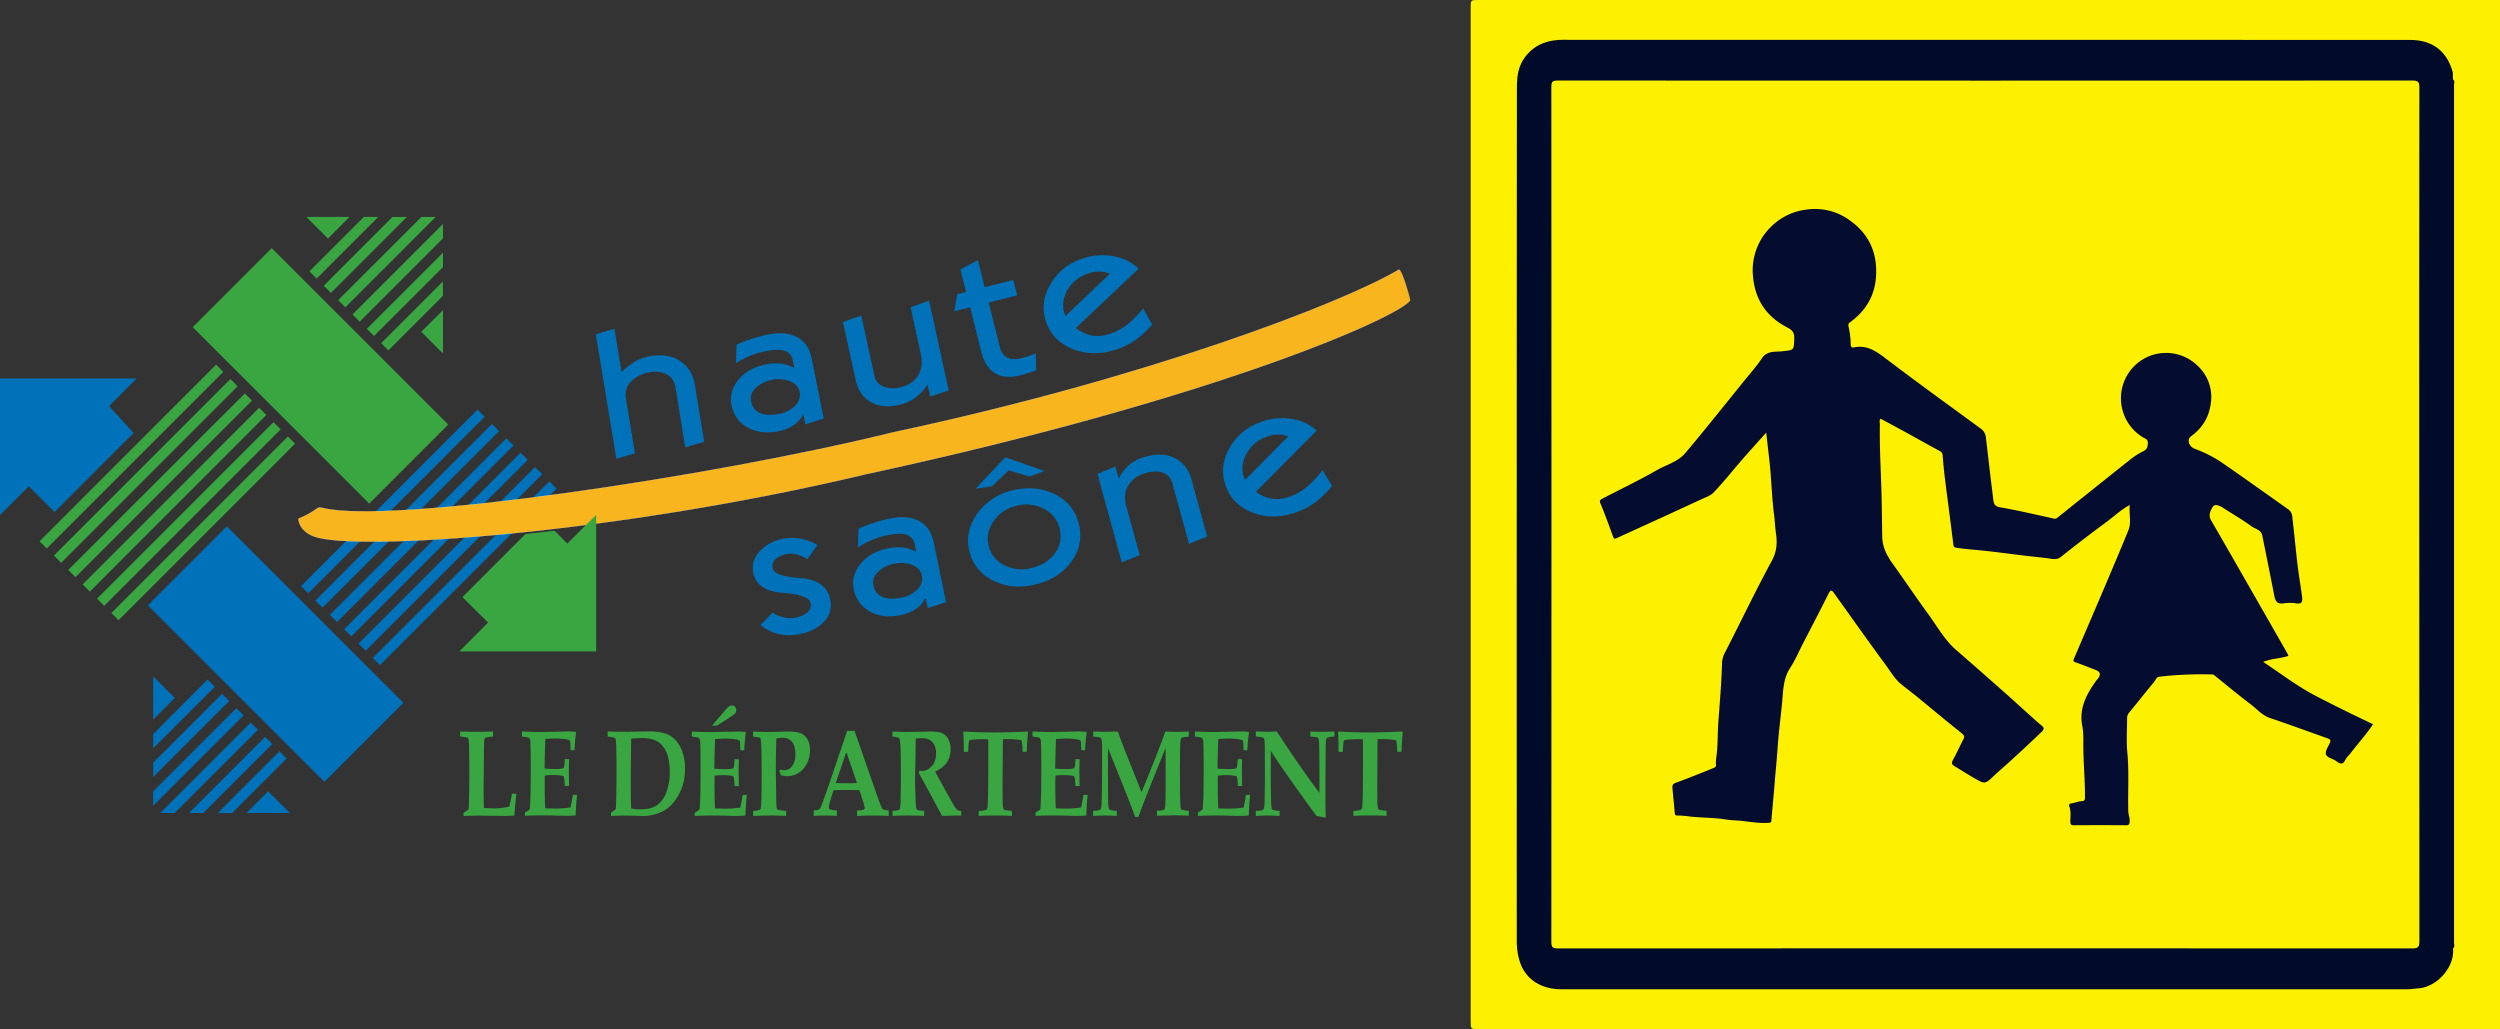 <svg id="Calque_1" data-name="Calque 1" xmlns="http://www.w3.org/2000/svg" viewBox="0 0 1553.79 639.6"><rect x="0" y="0" width="1553.79" height="639.6" fill="#333333" stroke="none"/><defs><style>.cls-1{fill:#fdf100;}.cls-2{fill:#000b29;}.cls-3{fill:#040b2a;}.cls-4{fill:#040c30;}.cls-5{fill:#39a642;}.cls-6{fill:#0072ba;}.cls-7{fill:#f9b51d;}.cls-8{fill:none;stroke:#fff;stroke-width:0.11px;}</style></defs><path class="cls-1" d="M1553.79,639.6H919.06c-5,0-5,0-5-4.92V4.91c0-4.91,0-4.91,5-4.91h634.73Z" transform="translate(0 0)"/><path class="cls-2" d="M1524.57,589.44c1.3,11.3-9.81,24.1-21.63,24.84-2.15.13-4.38.56-6.58.56h-526c-12.38,0-23.18-6.13-26.37-19.26a41.92,41.92,0,0,1-1.29-9.78q-.09-264.85.07-529.71c0-6.54.19-13.3,4.23-19.37,4.15-6.27,9.68-9.68,16.78-11.26a48.57,48.57,0,0,1,10.7-.7q261.7,0,523.4.06c12.88,0,22.41,6,26.37,19.42.52,1.75.11,3.46.35,5.18.63,1.31.32,2.71.32,4.06V585.39C1524.91,586.73,1525.2,588.13,1524.57,589.44Z" transform="translate(0 0)"/><path class="cls-3" d="M1524.57,589.44v-540c1.35.91.67,2.29.67,3.42q.06,266.6,0,533.19C1525.24,587.15,1525.91,588.53,1524.57,589.44Z" transform="translate(0 0)"/><path class="cls-1" d="M1503.61,320.08q0,132.53.09,265c0,3.7-1,4.38-4.48,4.38q-265.47-.13-530.93,0c-3.19,0-4.1-.61-4.1-4q.15-265.8,0-531.6c0-3.21.87-3.8,3.9-3.8q265.65.12,531.3,0c3.3,0,4.3.67,4.29,4.18Q1503.53,187.21,1503.61,320.08Z" transform="translate(0 0)"/><path class="cls-3" d="M1523.61,54.89V587.07h-.38V54.93Z" transform="translate(0 0)"/><path class="cls-4" d="M1097.74,268.87c-6.5,7.32-12.61,13.94-18.4,20.81-4.68,5.56-9.29,11.16-14.31,16.42-1.91,2-4.56,2.8-7,3.92-12.85,6-25.76,11.88-38.66,17.78-4.84,2.22-9.7,4.4-14.53,6.63-1.21.56-1.79.53-2.32-.95-2.5-6.93-5-13.86-7.85-20.67-.83-2,.28-2.38,1.44-3,11.21-5.82,22.63-11.28,33.57-17.56,6-3.44,13.1-5.15,17.78-10.67,6.1-7.21,12.06-14.54,18-21.87s12-14.86,18-22.3c3.9-4.87,8.12-9.53,11.57-14.7,3.27-4.91,8.27-3.9,12.62-4.38,7.38-.82,7.24-.44,7.5-7.76.13-3.6-.88-5.28-4.34-7.06-12.92-6.65-20.16-17.3-21.33-32.14a37.66,37.66,0,0,1,10.64-29.83,37.26,37.26,0,0,1,22.37-11.23,36.46,36.46,0,0,1,27.55,6.93c10,7.17,15.53,17,16,29.47.6,14.12-4.76,25.27-16.16,33.55a2.21,2.21,0,0,0-1,2.56,56,56,0,0,1,1.36,10.87c.11,1.41.16,2.6,2,2.22,8.31-1.72,14.12,2.6,20.33,7.32,19.4,14.75,39.18,29,58.82,43.4a7.4,7.4,0,0,1,2.88,5.31c1.32,10.83,2.45,21.67,3.87,32.48.27,2.07.47,4.14.74,6.2.3,2.25.64,4.05,4,4.64,11.35,1.94,22.56,4.65,33.82,7.09,1.15.25,1.8-.42,2.6-1.06q22.35-17.91,44.76-35.73a44.63,44.63,0,0,1,8-5.1c2.29-1.11,2.74-2.55,2.86-4.9.13-2.58-1.58-2.88-3.11-3.79a28.37,28.37,0,0,1-6.74-42.74,28,28,0,0,1,39.49-2.88c.48.41.94.84,1.39,1.28A26.34,26.34,0,0,1,1374,251c-1.22,8.8-5.44,15.16-12.33,20.26-2.65,2-1.2,6.3,2.37,7.67a78.29,78.29,0,0,1,16.55,8.33c14,9.67,27.86,19.61,41.78,29.42a6.34,6.34,0,0,1,2.36,4.77c1.11,9.51,2,19,3.09,28.54.83,6.91,2,13.78,2.93,20.68.35,2.62.38,5-3.63,4.33a25.83,25.83,0,0,0-7.85,0c-3.64.54-5-1.06-5.68-4.35-2.45-12.63-5-25.25-7.56-37.87-.73-3.59-4.43-4-6.74-5.7-5.65-4.18-11.81-7.65-17.71-11.5-2.1-1.37-5.06-2.59-6.25-.64-1.33,2.15-3,5.08-1.2,8.28,9.19,15.85,18.26,31.77,27.37,47.67q9.95,17.37,19.88,34.74c.36.64.62,1.33.93,2-5,1.75-10.32,1.55-15.72,3.76,11.09,7.3,21.38,15.31,33.09,21.34,11.56,6,23.2,11.69,35.19,17.36-4.15,6.36-9.29,11.84-13.76,17.82-1.1,1.47-2.66,2.69-3.42,4.31-1.65,3.48-3.44,2.46-5.74.77-2.1-1.55-5.77-2-6.37-4.25-.53-2,1.44-4.68,2.47-7,.73-1.6.14-2.3-1.3-2.8-12-4.24-23.87-8.65-35.91-12.68-4.89-1.64-8-5.5-11.83-8.4-7.71-5.82-15.17-12-22.67-18.09-1-.86-2.09-.59-3.16-.62a227.71,227.71,0,0,0-30.78,1.39c-2.37.25-2.58,2.13-3.57,3.3-5.28,6.27-10.3,12.76-15.54,19.06a5.22,5.22,0,0,0-1.26,3.68c0,7-.52,14,.14,21,1.16,12.2.28,24.39.59,36.58.06,2.24,1.09,4.28.86,6.58-.16,1.53-.41,2.17-2.11,2.16q-16.3-.11-32.62,0c-1.63,0-2.11-.48-2.13-2.12-.06-3.19.56-6.42-.65-9.57-.39-1,0-1.75,1.46-1.93,2-.25,4-1.22,6-1.32s2.25-.64,2.26-2.38c.1-10.7-1-21.37-1-32.07,0-4,.15-8.23-.63-12.19-2.21-11.2,2.66-20,8.81-28.51.29-.4.67-.74,1-1.14,1.86-2.59,1.23-4.3-1.75-5.38-4.09-1.49-8.09-3.24-12.21-4.6-1.9-.62-1.35-1.6-.9-2.66,5.79-13.57,11.65-27.12,17.42-40.7,5.49-12.93,11-25.82,16.29-38.85,1.93-4.81.29-10,.82-15.64-5.54,3-9.64,7-14.17,10.35-9.61,7.12-19.15,14.34-28.48,21.83-2.94,2.36-5.92,1.25-8.61.91-5.83-.72-11.68-1.26-17.5-2-8-1-16-2.08-24.08-2.87-4.89-.48-9.77-.84-14.63-1.58-1.5-.23-2-.44-2.18-2.09-1.64-13.48-3.47-26.93-5.16-40.4-.63-5-1.1-10-1.49-15a3,3,0,0,0-1.93-2.75c-6.74-3.62-13.39-7.39-20.09-11.07-5.43-3-10.89-5.89-16.44-8.89-1.19.86-.52,2.21-.54,3.32-.29,14.33.62,28.63,1,42.94.22,8.94.31,17.89.45,26.83.11,6.41,2.66,11.65,6.3,16.71,7.53,10.46,14.7,21.19,22.31,31.6,5.55,7.59,10.09,16,17.34,22.28q15.48,13.47,30.83,27.09c5.37,4.75,10.63,9.62,16,14.41,2,1.82,4,3.65,6.12,5.35,1.69,1.37,2,2.34.17,4.07-9.43,9-18.92,17.83-28.72,26.39-.28.25-.53.53-.8.79-5.66,5.36-5.69,5.41-12.3,1.59-4.19-2.43-8.27-5-12.43-7.55-1.65-1-1.85-2-.85-3.79,2.3-4.14,4.22-8.49,6.4-12.71.86-1.66.82-2.46-.92-3.83-9-7.14-17.86-14.59-26.78-21.9-3.4-2.78-6.9-5.45-10.36-8.17-4.44-3.5-7.17-8.43-10.43-12.84-10.85-14.68-21.35-29.61-32-44.45-1.24-1.73-2-1.89-3.12.36-5.27,10.54-10.74,21-16.15,31.47-2.56,5-4.73,10.18-7.78,14.82-4.31,6.54-4.33,13.82-5,21.1-.9,9.65-2.23,19.28-2.86,28.94-.42,6.53-1.13,13-1.64,19.52-.66,8.46-1.51,16.91-2.21,25.36-.1,1.21-.65,1.36-1.65,1.42-5.35.37-10.67-.46-15.9-1.1-3.65-.45-7.33-.39-11-1-7.16-1.14-14.51-1-21.75-1.77a57.43,57.43,0,0,0-8.08-.67c-1,0-1.57-.16-1.67-1.38-.43-5.27-1-10.52-1.46-15.78-.14-1.58.2-2.51,2.13-3.2,7.74-2.79,15.35-5.92,23-9,.85-.35,2.07-.65,1.94-2.28-.22-2.58.35-5.14.59-7.71.58-6.29.42-12.64.89-18.94.93-12.32,1.94-24.62,2.3-37a15.18,15.18,0,0,1,1.92-6.19c9.71-19,19-38.33,29.14-57.12,3.17-5.85,3.25-11.44,2.39-17.21-.54-3.64-.63-7.32-1.1-11-1.29-9.75-1.61-19.63-2.47-29.45C1099.44,283.61,1098.57,276.58,1097.74,268.87Z" transform="translate(0 0)"/><g id="layer1"><path id="path308" class="cls-5" d="M178.91,271.31,69.22,381l4.47,4.49L183.38,275.77Z" transform="translate(0 0)"/><path id="path312" class="cls-5" d="M170,262.37,60.31,372.08l4.44,4.48L174.46,266.85,170,262.38Z" transform="translate(0 0)"/><path id="path316" class="cls-5" d="M161.08,253.46,51.37,363.22l4.48,4.46L165.53,257.92Z" transform="translate(0 0)"/><path id="path320" class="cls-5" d="M152.16,244.54,42.44,354.22l4.47,4.5L156.61,249Z" transform="translate(0 0)"/><path id="path324" class="cls-5" d="M143.22,235.6,33.52,345.31,38,349.79l109.7-109.71Z" transform="translate(0 0)"/><path id="path328" class="cls-5" d="M134.29,226.68,24.6,336.4l4.46,4.46L138.77,231.14Z" transform="translate(0 0)"/><path id="path332" class="cls-5" d="M168.91,154.22l-49.12,49.11L229.49,313c5.7-5.7,43.41-43.42,49.1-49.13Z" transform="translate(0 0)"/><path id="path336" class="cls-5" d="M236.91,213.29l4.47,4.48,33.91-33.92v-8.93Z" transform="translate(0 0)"/><path id="path340" class="cls-5" d="M226.17,134.81c-.59.6-18.63,18.63-18.63,18.63L192.3,168.68l4.49,4.46,38.3-38.33Z" transform="translate(0 0)"/><path id="path344" class="cls-5" d="M228,204.37l4.47,4.47L275.32,166v-8.93Z" transform="translate(0 0)"/><path id="path348" class="cls-5" d="M219.1,195.45l4.46,4.46,51.75-51.75v-8.94Z" transform="translate(0 0)"/><path id="path352" class="cls-5" d="M261.91,134.81l-51.73,51.72,4.48,4.46,56.16-56.18Z" transform="translate(0 0)"/><path id="path356" class="cls-5" d="M244,134.81l-42.77,42.78,4.44,4.47,47.22-47.25Z" transform="translate(0 0)"/><path id="path360" class="cls-5" d="M261.82,206.22l13.49,13.47v-26.9Z" transform="translate(0 0)"/><path id="path364" class="cls-5" d="M190.39,134.81l13.42,13.41,13.45-13.45Z" transform="translate(0 0)"/><path id="path368" class="cls-6" d="M141,327.1,91.91,376.22l109.71,109.7c5.69-5.69,43.39-43.41,49.1-49.11Z" transform="translate(0 0)"/><path id="path372" class="cls-6" d="M84.91,235.22H0v84.92l17.91-17.92,16,16L83,269.11,67.8,252.38Z" transform="translate(0 0)"/><path id="path376" class="cls-6" d="M341.43,299.22,231.73,408.91l4.46,4.46L345.91,303.68Z" transform="translate(0 0)"/><path id="path380" class="cls-6" d="M332.51,290.28,222.81,400l4.47,4.47L337,294.73Z" transform="translate(0 0)"/><path id="path384" class="cls-6" d="M323.58,281.36,213.91,391.06l4.46,4.44L328,285.81Z" transform="translate(0 0)"/><path id="path388" class="cls-6" d="M314.67,272.42,205,382.13l4.48,4.48L319.12,276.88Z" transform="translate(0 0)"/><path id="path392" class="cls-6" d="M305.75,263.5,196,373.22l4.46,4.46L310.2,268Z" transform="translate(0 0)"/><path id="path396" class="cls-6" d="M296.81,254.58l-109.7,109.7,4.47,4.48L301.26,259Z" transform="translate(0 0)"/><path id="path400" class="cls-6" d="M173.69,466.94l-38.34,38.38h8.91l33.89-33.9Z" transform="translate(0 0)"/><path id="path404" class="cls-6" d="M129.07,422.31l-15.23,15.23L95.21,456.22v8.92l38.32-38.31-4.46-4.48" transform="translate(0 0)"/><path id="path408" class="cls-6" d="M164.78,458l-47.29,47.28h8.91l42.84-42.83L164.78,458Z" transform="translate(0 0)"/><path id="path412" class="cls-6" d="M155.84,449.09,99.63,505.31h8.91l51.78-51.75Z" transform="translate(0 0)"/><path id="path416" class="cls-6" d="M146.91,440.16l-51.72,51.7v8.94l56.17-56.16Z" transform="translate(0 0)"/><path id="path420" class="cls-6" d="M138,431.22,95.21,474v8.91l47.25-47.24Z" transform="translate(0 0)"/><path id="path424" class="cls-6" d="M166.65,491.84l-13.47,13.47h27l-13.49-13.47Z" transform="translate(0 0)"/><path id="path428" class="cls-6" d="M95.21,420.39v26.83l13.43-13.45Z" transform="translate(0 0)"/><path id="path432" class="cls-6" d="M437.64,274.59,425.91,278l-6-36.79c-.68-4-2.45-6.83-5.35-8.49a16.69,16.69,0,0,0-10.75-1.32A20.21,20.21,0,0,0,392.35,237,11.58,11.58,0,0,0,389,247.58l5.64,34.13-11.55,3.4L370.31,207.8l11.55-3.51,4.47,27a40.47,40.47,0,0,1,8.49-6.65,27.26,27.26,0,0,1,9.58-3.32c7.71-1.28,14-.11,19,3.5,4.58,3.29,7.41,8.08,8.46,14.41Z" transform="translate(0 0)"/><path id="path436" class="cls-6" d="M496.91,243.42q-.93-4.51-6.1-6.55a19.47,19.47,0,0,0-10.66-.85,21,21,0,0,0-9.82,4.53q-4.54,3.93-3.56,8.78,1.14,5.76,6.17,7.64c3,1.08,6.76,1.17,11.46.24a18.78,18.78,0,0,0,9.75-5,9.24,9.24,0,0,0,2.76-8.79m15,16.7-11.32,3.65-1.26-6.41a18.68,18.68,0,0,1-6,6.88A25.58,25.58,0,0,1,484,268q-11.21,2.24-19.24-2.26c-5.44-2.88-8.8-7.59-10.11-14.07q-1.65-8.3,4.3-15.64c3.94-4.86,9.6-8,16.89-9.5a32.55,32.55,0,0,1,9.39-.59,24.76,24.76,0,0,1,8.41,2.79l-.89-4.52a7.61,7.61,0,0,0-6.18-6.45q-3.88-.84-11.22.63a51.82,51.82,0,0,0-9.12,2.76,55.74,55.74,0,0,0-8.86,4.64l.44-11.62a96.23,96.23,0,0,1,9.76-3.67,85.63,85.63,0,0,1,9.68-2.55c7-1.41,12.75-1,17.36,1.15,5.26,2.47,8.59,7.1,9.92,13.89l7.43,37.1Z" transform="translate(0 0)"/><path id="path440" class="cls-6" d="M589.63,242.61,578.1,246.5,576.46,239a31.36,31.36,0,0,1-7.65,8.3,28.51,28.51,0,0,1-10.74,4.52q-9.78,2.1-16.74-1.88-7.5-4.26-9.57-14l-7.85-35.8,11.36-4.06,8.17,37.41a8.89,8.89,0,0,0,5.42,6.65,16.52,16.52,0,0,0,10.37.64c5.26-1.16,9-3.59,11.31-7.34s2.89-8.24,1.72-13.57l-6.3-28.9,11.49-4.1,12.16,55.77Z" transform="translate(0 0)"/><path id="path444" class="cls-6" d="M643.74,219.49,644,230.1a8.71,8.71,0,0,1-1.69.66c-2.92,1-5.57,1.88-7.92,2.48q-9.32,2.35-15.39-.92c-4.35-2.39-7.35-6.9-9.06-13.55l-7-27.76-9.8,2.48,1.77-10.65,5.55-1.4-3.58-14,10.89-5.72L612,178.51,629.72,174l2.44,9.56-17.7,4.5,7,27.76c1.64,6.41,6.2,8.65,13.76,6.74a50.44,50.44,0,0,0,7-2.34,4.84,4.84,0,0,0,1.43-.73" transform="translate(0 0)"/><path id="path448" class="cls-6" d="M689.84,170.15a18,18,0,0,0-12.58-.47A22.82,22.82,0,0,0,664,179.42q-4.75,7.41-2.54,15l.84,1.9,27.52-26.17Zm17.77-3.07-38.92,36.77a23.39,23.39,0,0,0,8.45,4.39,21.61,21.61,0,0,0,11.53-.42,35.77,35.77,0,0,0,12.33-6.4,65.94,65.94,0,0,0,9.46-9.73l5.63,10a58.62,58.62,0,0,1-10.74,9.89,45.33,45.33,0,0,1-13.14,6.14q-14.3,4.17-26.6-1.26t-15.79-17.63c-2.35-8-1.08-15.76,3.73-23.34s11.73-12.63,21-15.3a37,37,0,0,1,18.16-.8,28.88,28.88,0,0,1,14.94,7.67" transform="translate(0 0)"/><path id="path452" class="cls-6" d="M516.17,373.38a14.64,14.64,0,0,1-4.26,13.24q-5.69,5.89-15.41,7.57a31,31,0,0,1-12.79-.15,28.66,28.66,0,0,1-11.09-5.59l7.55-7.71a19.64,19.64,0,0,0,6.54,2.87,16.4,16.4,0,0,0,7.34.32,15.79,15.79,0,0,0,7.16-2.86c2.19-1.69,3.1-3.72,2.66-6.09-.59-3.56-6.4-5.71-17.34-6.51s-17.11-5.11-18.46-13q-1.27-7.25,4.51-13.25a26,26,0,0,1,14.78-7.5,28.19,28.19,0,0,1,10.83.21,31.19,31.19,0,0,1,9.89,3.85l-6.23,8.75a26.48,26.48,0,0,0-6.29-2.81,15.28,15.28,0,0,0-6.69-.35,14,14,0,0,0-6.64,2.9,5.8,5.8,0,0,0-2,5.82q.84,5.06,17.28,6.2c11,.81,17.17,5.51,18.67,14.14" transform="translate(0 0)"/><path id="path456" class="cls-6" d="M572.91,357.61c-.65-3-2.66-5.21-6.12-6.53a19.63,19.63,0,0,0-10.68-.8,20.73,20.73,0,0,0-9.79,4.57c-3,2.63-4.21,5.55-3.53,8.79q1.15,5.76,6.2,7.61c3,1.08,6.78,1.14,11.46.18a18.53,18.53,0,0,0,9.72-5.06,9.23,9.23,0,0,0,2.74-8.76m15,16.63-11.29,3.69-1.31-6.41a18.54,18.54,0,0,1-6,6.92,24.79,24.79,0,0,1-9.3,3.81q-11.22,2.31-19.27-2.13a20.08,20.08,0,0,1-10.15-14q-1.73-8.3,4.2-15.64t16.88-9.6a31.92,31.92,0,0,1,9.4-.62,24.46,24.46,0,0,1,8.41,2.74l-.92-4.51a7.72,7.72,0,0,0-6.22-6.44c-2.59-.53-6.33-.29-11.18.7a49.53,49.53,0,0,0-9.14,2.81,52.86,52.86,0,0,0-8.83,4.67l.39-11.63a93.72,93.72,0,0,1,9.73-3.72c3.58-1.12,6.79-2,9.67-2.59,7-1.42,12.74-1.06,17.37,1.09,5.28,2.42,8.58,7,10,13.84l7.62,37Z" transform="translate(0 0)"/><path id="path460" class="cls-6" d="M658.44,328a18.16,18.16,0,0,0-9.94-11.92,23.46,23.46,0,0,0-17.11-1.63,23.2,23.2,0,0,0-14,9.7q-5,7.35-2.89,15.24a18,18,0,0,0,9.94,12,23.51,23.51,0,0,0,17.06,1.53q9.6-2.47,14.39-9.32T658.44,328m-9.32-35.29-9.32,3.46-12.89-3.82-10.33,9.85-10.29,1.62,18.5-19.61Zm21.19,32.27a27.28,27.28,0,0,1-4.08,23.59q-7.49,10.78-21.93,14.53t-26.55-2a27.24,27.24,0,0,1-15.22-18.33q-3.1-12.15,4.73-23.33a36.82,36.82,0,0,1,21.54-14.56q14.19-3.66,26.27,2.08t15.24,18" transform="translate(0 0)"/><path id="path464" class="cls-6" d="M750.3,333.42,739,338.05l-10.11-36.83c-1-3.84-3-6.29-6-7.39s-6.6-1-10.87.2a17.47,17.47,0,0,0-10.64,7.49c-2.32,3.69-2.75,8.11-1.34,13.28L708.35,345l-11.14,4.57-15.12-55,11.14-4.62,2.07,7.59a28,28,0,0,1,6.76-8.82,27.5,27.5,0,0,1,10.23-4.92q10.41-2.88,18.12,1c5.05,2.67,8.44,7.08,10.12,13.25l9.74,35.44Z" transform="translate(0 0)"/><path id="path468" class="cls-6" d="M800.65,271.22a18,18,0,0,0-12.58-.05,22.52,22.52,0,0,0-12.93,10.14q-4.51,7.54-2.07,15.05l.84,1.86,26.7-27Zm17.68-3.6-37.75,38a23.46,23.46,0,0,0,8.57,4.11,22,22,0,0,0,11.53-.77,35.63,35.63,0,0,0,12.11-6.8,68.38,68.38,0,0,0,9.16-10l5.94,9.84a59.12,59.12,0,0,1-10.45,10.22,45.21,45.21,0,0,1-12.92,6.54q-14.21,4.64-26.65-.43t-16.33-17.11c-2.58-7.89-1.58-15.72,3-23.43s11.34-13,20.47-16a37,37,0,0,1,18.14-1.36,28.68,28.68,0,0,1,15.18,7.2" transform="translate(0 0)"/><path id="path472" class="cls-7" d="M869.32,167.63c-35.64,21.06-157,67.58-314,101C440.19,297,242.91,325.69,201.45,315.87c-5.81-1.46-2.17.72-16,6.53,0,0,0,7.28,9.44,10.93,25.18,9.66,187.49-1.47,343-38.54,222.34-48,333.69-99,338.62-108.28,0,0-5.09-19.61-7.25-18.88" transform="translate(0 0)"/><path id="path476" class="cls-8" d="M869.32,167.63c-35.64,21.06-157,67.58-314,101C440.19,297,242.91,325.69,201.45,315.87c-5.81-1.46-2.17.72-16,6.53,0,0,0,7.28,9.44,10.93,25.18,9.66,187.49-1.47,343-38.54,222.34-48,333.69-99,338.62-108.28C876.57,186.51,871.48,166.9,869.32,167.63Z" transform="translate(0 0)"/><path id="path480" class="cls-5" d="M288.08,507.09v-1.94a20.3,20.3,0,0,0,3.23-2.29c.25-6.75.4-13.8.4-21.12q0-8.64-.16-16.31a32.31,32.31,0,0,0-.43-6.29,1.29,1.29,0,0,0-.64-.72,27.39,27.39,0,0,0-4.51-.65v-3.15c4,.14,7.69.2,11.09.2s6.43-.06,9.38-.2v3.15c-2.83.22-4.47.52-4.9.89A2.5,2.5,0,0,0,301,460q-.17,1-.25,12.1l-.19,18.21c0,3.42.07,7.36.21,11.86q4,.26,6,.25a36.81,36.81,0,0,0,9.81-1.12c.54-2.24,1.09-4.93,1.62-8h2.74q-.69,5.46-1.24,13.55c-2,.17-3.76.25-5.41.25L303.05,507l-5-.09c-2.3,0-5.63.06-9.93.26" transform="translate(0 0)"/><path id="path484" class="cls-5" d="M326.25,507.09v-2a18.36,18.36,0,0,0,3-2.1q.62-5.83.61-24.53,0-12.76-.22-16.91a4.9,4.9,0,0,0-.63-2.78c-.36-.39-1.9-.71-4.59-1v-3.15c4.86.23,8.71.35,11.54.34l17.05-.34a39.48,39.48,0,0,1,4.86.27l.21.42a91.13,91.13,0,0,0-1,10.94h-2.45a39.17,39.17,0,0,0-.35-5.83c-.15-.25-.62-.48-1.41-.71A33.55,33.55,0,0,0,345,459q-2.61,0-6.07.26-.4,11.55-.46,18.4c2.2.18,4.28.27,6.22.27a21.84,21.84,0,0,0,5.17-.34,1.51,1.51,0,0,0,.74-1.09,41.23,41.23,0,0,0,.44-4.71h2.66c-.11,4.22-.15,7-.15,8.24l.15,8.44H351a27.77,27.77,0,0,0-.56-5.68,1.18,1.18,0,0,0-.84-.63,34.18,34.18,0,0,0-7-.43,38.2,38.2,0,0,0-4,.27c0,1.31-.05,2.66-.05,4q0,10.65.31,16.39l6.14.12a63.92,63.92,0,0,0,9.58-.67c.52-2.32,1-4.93,1.5-7.86h2.56c-.47,4.45-.74,8.7-.83,12.8-1.88.17-3.69.25-5.41.25q-1.71,0-6.73-.13c-3.13-.09-6-.12-8.61-.12-3.44,0-7.08.08-10.9.25" transform="translate(0 0)"/><path id="path488" class="cls-5" d="M392.27,502.45a24.88,24.88,0,0,0,5.31.57c4.62,0,8.12-.81,10.53-2.4A16.53,16.53,0,0,0,414,492.8a35,35,0,0,0,2.25-13.36q0-10.44-4.46-15.89-3.94-4.86-12.85-4.85c-1.29,0-3.5.12-6.66.37l-.26,23.3q0,14.7.26,20.08m-12.55,4.64v-1.94c1.43-1,2.44-1.75,3-2.24q.42-6.59.44-24.63,0-7.8-.15-13.06a33.45,33.45,0,0,0-.42-6,1.11,1.11,0,0,0-.4-.57,22.75,22.75,0,0,0-4.55-.89v-3.14c3.12.13,6.7.18,10.75.18l15.26-.18q8.34,0,12.65,2.54a17.6,17.6,0,0,1,6.86,7.78,28.79,28.79,0,0,1,2.54,12.7,32.79,32.79,0,0,1-4,16.57c-2.65,4.64-5.86,8-9.66,9.92a26.25,26.25,0,0,1-12.18,3l-11.73-.26q-2.82,0-8.48.26" transform="translate(0 0)"/><path id="path492" class="cls-5" d="M445.57,451h-3.06l7.17-8.38a26.25,26.25,0,0,1,3.43-3.56,3.17,3.17,0,0,1,1.83-.62,2.42,2.42,0,0,1,1.9.83,3.16,3.16,0,0,1,.72,2.12,3,3,0,0,1-.6,1.91,18.84,18.84,0,0,1-3.78,2.81L445.57,451Zm-13.78,56.13v-2a17.32,17.32,0,0,0,3-2.09c.42-3.9.62-12.06.62-24.54q0-12.73-.21-16.9a5,5,0,0,0-.64-2.79c-.36-.38-1.89-.71-4.6-1v-3.15q7.31.35,11.54.35l17-.35a43.84,43.84,0,0,1,4.86.27l.22.42a93.4,93.4,0,0,0-1,10.95h-2.45a43.91,43.91,0,0,0-.35-5.84c-.14-.24-.61-.48-1.42-.7a32.53,32.53,0,0,0-7.87-.69c-1.72,0-3.75.1-6.07.27-.25,7.71-.42,13.83-.46,18.4,2.22.18,4.29.26,6.23.26a21.76,21.76,0,0,0,5.16-.34,1.47,1.47,0,0,0,.76-1.08,41.2,41.2,0,0,0,.42-4.71h2.67q-.15,6.35-.15,8.24l.15,8.44h-2.67a27.76,27.76,0,0,0-.55-5.68,1.18,1.18,0,0,0-.84-.64,34.89,34.89,0,0,0-7-.41,35.65,35.65,0,0,0-4,.26c0,1.31-.06,2.66-.06,4,0,7.1.11,12.57.3,16.39l6.16.12a62.64,62.64,0,0,0,9.58-.68c.52-2.3,1-4.92,1.49-7.85h2.57c-.47,4.44-.76,8.7-.84,12.79-1.88.17-3.68.26-5.41.26-1.15,0-3.38,0-6.73-.13-3.12-.09-6-.12-8.6-.12q-5.18,0-10.92.25" transform="translate(0 0)"/><path id="path496" class="cls-5" d="M468.05,507.09V504a14.17,14.17,0,0,0,4.19-.72,1.54,1.54,0,0,0,.56-.79,51.38,51.38,0,0,0,.44-7.74c.09-4.53.14-8.94.14-13.2q0-11.91-.2-17t-.65-5.73c-.3-.38-1.2-.65-2.69-.78l-1.79-.18v-3.2l3.51.16c2.16.08,3.88.11,5.17.11,1.74,0,4.59,0,8.48-.16,2.11-.07,3.66-.11,4.65-.11,3.69,0,6.41.42,8.18,1.27a8.75,8.75,0,0,1,4,3.84,13.63,13.63,0,0,1,1.37,6.4,17.07,17.07,0,0,1-4.06,11.6A13.17,13.17,0,0,1,489,482.41a9.68,9.68,0,0,1-1.7-.15c-.59-.09-1.24-.24-1.93-.4-.35-.9-.71-1.76-1.11-2.61l.71-.91c.46.11.88.2,1.27.26a4.79,4.79,0,0,0,1,.11,6.13,6.13,0,0,0,5.11-2.6,11.8,11.8,0,0,0,2-7.27c0-3.47-.7-6.06-2.06-7.76a7.23,7.23,0,0,0-6-2.56,15.25,15.25,0,0,0-3.8.56q-.29,11.51-.3,19.5c0,1.79.09,7.51.24,17.16a49.76,49.76,0,0,0,.32,6.57,1.3,1.3,0,0,0,.59.9c.45.26,2.2.52,5.26.75v3.13q-5.49-.25-9.23-.25-1.67,0-11.34.25" transform="translate(0 0)"/><path id="path500" class="cls-5" d="M526,467.4l-6.54,19.23c1.9.12,4,.2,6.29.2s4.68-.07,6.88-.2Zm-20.33,36.28c2-.12,3.15-.36,3.59-.71a8.91,8.91,0,0,0,1.46-2.84q1.89-4.85,4.83-13.5l11-32.42h4.55l14,40.17c1.81,5.06,2.92,7.84,3.35,8.33s1.74.81,3.93,1v3.4c-3.37-.17-6.54-.25-9.53-.25-3.57,0-7,.08-10.19.25v-3.4a16.6,16.6,0,0,0,4.21-.49,1.13,1.13,0,0,0,.58-1.11,28.77,28.77,0,0,0-1.3-4.75l-2-6.25c-2.57-.07-5.42-.11-8.59-.11-2.76,0-5.27,0-7.51.11l-1.36,4.21c-.37,1.14-.83,2.84-1.36,5.11a6.46,6.46,0,0,0-.18,1.39,1.23,1.23,0,0,0,.59,1.18,17.9,17.9,0,0,0,4.36.72v3.39q-3-.25-7.55-.25c-2.87,0-5.15.09-6.85.25v-3.39Z" transform="translate(0 0)"/><path id="path504" class="cls-5" d="M554.71,507.09V504a16.49,16.49,0,0,0,4.12-.72,1.47,1.47,0,0,0,.49-.71,36.11,36.11,0,0,0,.43-6.06c.1-5.34.16-9.53.16-12.6,0-4.15,0-9.4-.13-15.79a50.21,50.21,0,0,0-.59-8.75,1.27,1.27,0,0,0-.5-.74,14,14,0,0,0-4-.82v-3.15c4.27.18,7,.27,8.27.27l15.52-.27c3.36,0,5.81.4,7.35,1.18a8.47,8.47,0,0,1,3.66,3.78,13.09,13.09,0,0,1,1.34,6.09,14.36,14.36,0,0,1-2.15,7.87q-2.16,3.38-7.48,6l6.6,12,5.14,9.21a10.92,10.92,0,0,0,2.17,2.71,4.59,4.59,0,0,0,2.33.5v2.88H595.6q-7.86.09-10.12.23c-1.81-3.45-4.48-8.48-8.06-15.06L571,480.3a8.94,8.94,0,0,0,.49-1.34,13.85,13.85,0,0,0,1.82.18q2.86,0,5.67-2.81c1.86-1.88,2.78-4.54,2.78-8a10.34,10.34,0,0,0-2.21-7.05c-1.48-1.68-3.67-2.5-6.61-2.5a36.91,36.91,0,0,0-3.79.25L569,470.08l-.27,14c0,3.17.11,7.23.3,12.17a45.14,45.14,0,0,0,.5,6.25,1.6,1.6,0,0,0,.67.78c.43.29,1.83.52,4.19.68v3.13q-5.57-.25-9.87-.25c-2.87,0-6.32.09-9.82.25" transform="translate(0 0)"/><path id="path508" class="cls-5" d="M608.27,507.09V504a19,19,0,0,0,3.69-.39,2.24,2.24,0,0,0,1.26-.61,3.18,3.18,0,0,0,.56-1.6c.15-1.06.26-5,.37-11.79q.09-7.24.1-14.8,0-14.83-.09-15.12c0-.18-.77-.28-2.18-.28-2.88,0-5.36.1-7.42.3a7.15,7.15,0,0,0-2,.38,1.27,1.27,0,0,0-.36.65c-.09.31-.26,2.49-.52,6.56H599q.06-7.15-.32-12.34l.34-.3q9.76.57,19,.57t20.61-.57l.32.61c-.38,3.42-.67,7.43-.83,12h-2.57a44.62,44.62,0,0,0-.55-6.83,1.3,1.3,0,0,0-1-.56,61.36,61.36,0,0,0-9.86-.5c-.41,0-.65.08-.73.23a7.46,7.46,0,0,0-.12,2l-.18,25.15q0,10.93.14,13.41c.11,1.66.36,2.67.76,3s1.89.49,4.88.8v3.13q-4.56-.26-9.67-.25-6.75,0-10.92.25" transform="translate(0 0)"/><path id="path512" class="cls-5" d="M643.58,507.09v-2a18.36,18.36,0,0,0,3-2.1q.61-5.83.61-24.53,0-12.76-.22-16.91a4.91,4.91,0,0,0-.64-2.78c-.36-.39-1.89-.71-4.59-1v-3.15c4.87.23,8.71.34,11.55.34l17.05-.34a39.31,39.31,0,0,1,4.85.27l.22.42a89.13,89.13,0,0,0-1,10.94H672a36.66,36.66,0,0,0-.35-5.83c-.14-.25-.61-.48-1.41-.71a33.42,33.42,0,0,0-7.86-.67c-1.74,0-3.76.09-6.08.26q-.39,11.55-.46,18.4c2.21.18,4.29.27,6.22.27a21.84,21.84,0,0,0,5.17-.34,1.53,1.53,0,0,0,.75-1.09,43.61,43.61,0,0,0,.43-4.71H671c-.11,4.22-.15,7-.15,8.24l.15,8.44h-2.67a27.08,27.08,0,0,0-.55-5.68,1.18,1.18,0,0,0-.84-.63,34.18,34.18,0,0,0-7-.43,38.2,38.2,0,0,0-4,.27c0,1.31-.06,2.66-.06,4q0,10.65.32,16.39l6.14.12a63.92,63.92,0,0,0,9.58-.67c.52-2.32,1-4.93,1.49-7.86H676c-.47,4.45-.75,8.7-.83,12.8-1.88.17-3.69.25-5.41.25-1.15,0-3.39,0-6.74-.13-3.12-.09-6-.12-8.6-.12q-5.17,0-10.91.25" transform="translate(0 0)"/><path id="path516" class="cls-5" d="M679.4,507.09V504l1.85-.16c1.5-.1,2.44-.41,2.83-.94s.6-2.29.65-5.3c.14-6.16.23-12.81.23-20v-13a23,23,0,0,0-.42-5.37,1.49,1.49,0,0,0-.69-.79,18.19,18.19,0,0,0-4.4-.63v-3.15q3.75.11,7.33.11,4.2,0,8-.11c1.11,3.17,2.28,6.31,3.47,9.43q1.29,3.31,11.24,28.21,10.56-25.56,14.78-37.64c2.47.14,4.82.2,7,.2,2.61,0,5.13-.06,7.57-.2v3.15c-2.71.19-4.24.48-4.59.85s-.58,1.52-.67,3.45q-.24,4.69-.23,17.89c0,4.44,0,9.11.1,14s.22,7.73.43,8.37a2.15,2.15,0,0,0,.61.87,18.91,18.91,0,0,0,4.35.71V507q-5-.26-9-.25c-2.63,0-6.23.08-10.78.25v-3.13l1.83-.09c1.44-.08,2.35-.31,2.72-.72s.59-1.5.68-3.26.16-5.9.16-12.42V464.9q-4.77,11.55-12.18,30.29-3,7.71-4.74,12.57h-2q-2.31-6.43-6.23-16.27L688.61,464.9V470q0,21.07.14,29c.07,2.15.32,3.47.73,4s1.95.82,4.61,1v3.14c-2.11-.17-4.2-.26-6.31-.26-3.12,0-5.92.09-8.38.26" transform="translate(0 0)"/><path id="path520" class="cls-5" d="M744.49,507.09v-2a18.36,18.36,0,0,0,3-2.1q.62-5.83.61-24.53,0-12.76-.21-16.91a4.91,4.91,0,0,0-.64-2.78c-.36-.39-1.89-.71-4.59-1v-3.15c4.87.23,8.71.34,11.54.34l17-.34a39.48,39.48,0,0,1,4.86.27l.22.42a89.13,89.13,0,0,0-1,10.94h-2.42a39.17,39.17,0,0,0-.35-5.83c-.14-.25-.61-.48-1.41-.71a33.55,33.55,0,0,0-7.87-.67c-1.73,0-3.76.09-6.07.26q-.4,11.55-.46,18.4,3.32.27,6.22.27a21.84,21.84,0,0,0,5.17-.34,1.53,1.53,0,0,0,.75-1.09,43.61,43.61,0,0,0,.43-4.71H772c-.11,4.22-.14,7-.14,8.24l.14,8.44h-2.66a29.24,29.24,0,0,0-.55-5.68,1.17,1.17,0,0,0-.86-.61,34.18,34.18,0,0,0-7-.43,38.2,38.2,0,0,0-4,.27c0,1.31-.06,2.66-.06,4q0,10.65.31,16.39l6.15.12a63.92,63.92,0,0,0,9.58-.67c.52-2.32,1-4.93,1.49-7.86H777c-.47,4.45-.75,8.7-.83,12.8-1.88.17-3.69.25-5.41.25-1.15,0-3.39,0-6.74-.13-3.12-.09-6-.12-8.6-.12q-5.18,0-10.91.25" transform="translate(0 0)"/><path id="path524" class="cls-5" d="M780.47,507.09V504c2.52-.14,4-.33,4.42-.61a1.79,1.79,0,0,0,.66-1A30.41,30.41,0,0,0,786,496c.12-6,.17-10.49.17-13.54l-.06-15.82c0-4.18-.12-6.61-.34-7.26a1.57,1.57,0,0,0-.59-.82c-.41-.29-2-.57-4.67-.85v-3.12q4.83.19,7.16.2c1.72,0,3.67-.06,5.85-.2q7.17,11,16.18,23.91,6,8.63,10.35,14.24V477.94c0-5.63-.06-10.49-.14-14.55a16.81,16.81,0,0,0-.51-4.47,1.19,1.19,0,0,0-.67-.63,33.17,33.17,0,0,0-4.34-.52v-3.15c2.24.13,4.48.2,6.7.2,3.05,0,5.82-.06,8.29-.2v3.15a16.27,16.27,0,0,0-4.16.6,1.51,1.51,0,0,0-.65.52,2.47,2.47,0,0,0-.37.85,41.07,41.07,0,0,0-.26,5.76l-.1,15-.06,15.07q0,6,.2,12.11l-.39.52c-2.52-.54-4.28-.9-5.33-1.08q-8-10.65-19.23-26.75c-3.8-5.44-6.87-10-9.21-13.72v14.54q0,5.94.16,14.31a41.16,41.16,0,0,0,.43,7.1,1.24,1.24,0,0,0,.46.64,15,15,0,0,0,4.46.74v3.14c-3.33-.17-5.7-.26-7.15-.26-1.19,0-3.76.09-7.67.26" transform="translate(0 0)"/><path id="path528" class="cls-5" d="M841.16,507.09V504a18.92,18.92,0,0,0,3.68-.39,2.26,2.26,0,0,0,1.27-.61,3.3,3.3,0,0,0,.55-1.6c.16-1.06.27-5,.38-11.79,0-4.83.09-9.77.09-14.8q0-14.83-.08-15.12c0-.18-.77-.28-2.18-.28-2.88,0-5.37.1-7.43.3a6.81,6.81,0,0,0-2,.38,1.37,1.37,0,0,0-.37.65c-.08.31-.25,2.49-.51,6.56h-2.65c0-4.77,0-8.88-.31-12.34l.34-.3q9.75.57,19,.57c6.12,0,13-.19,20.6-.57l.33.61c-.39,3.42-.68,7.43-.83,12h-2.63a45.92,45.92,0,0,0-.55-6.83,1.33,1.33,0,0,0-1-.56,61.36,61.36,0,0,0-9.86-.5c-.41,0-.65.08-.74.23a8.38,8.38,0,0,0-.12,2L856,486.72c0,7.29,0,11.76.15,13.41s.36,2.67.76,3,1.89.49,4.88.8v3.13q-4.56-.26-9.68-.25-6.74,0-10.92.25" transform="translate(0 0)"/><path id="path532" class="cls-5" d="M370.51,404.86h-85l17.84-17.92-15.94-15.83,39.18-39.24,18.1-2,7.9,8L370.52,320v84.89Z" transform="translate(0 0)"/></g></svg>